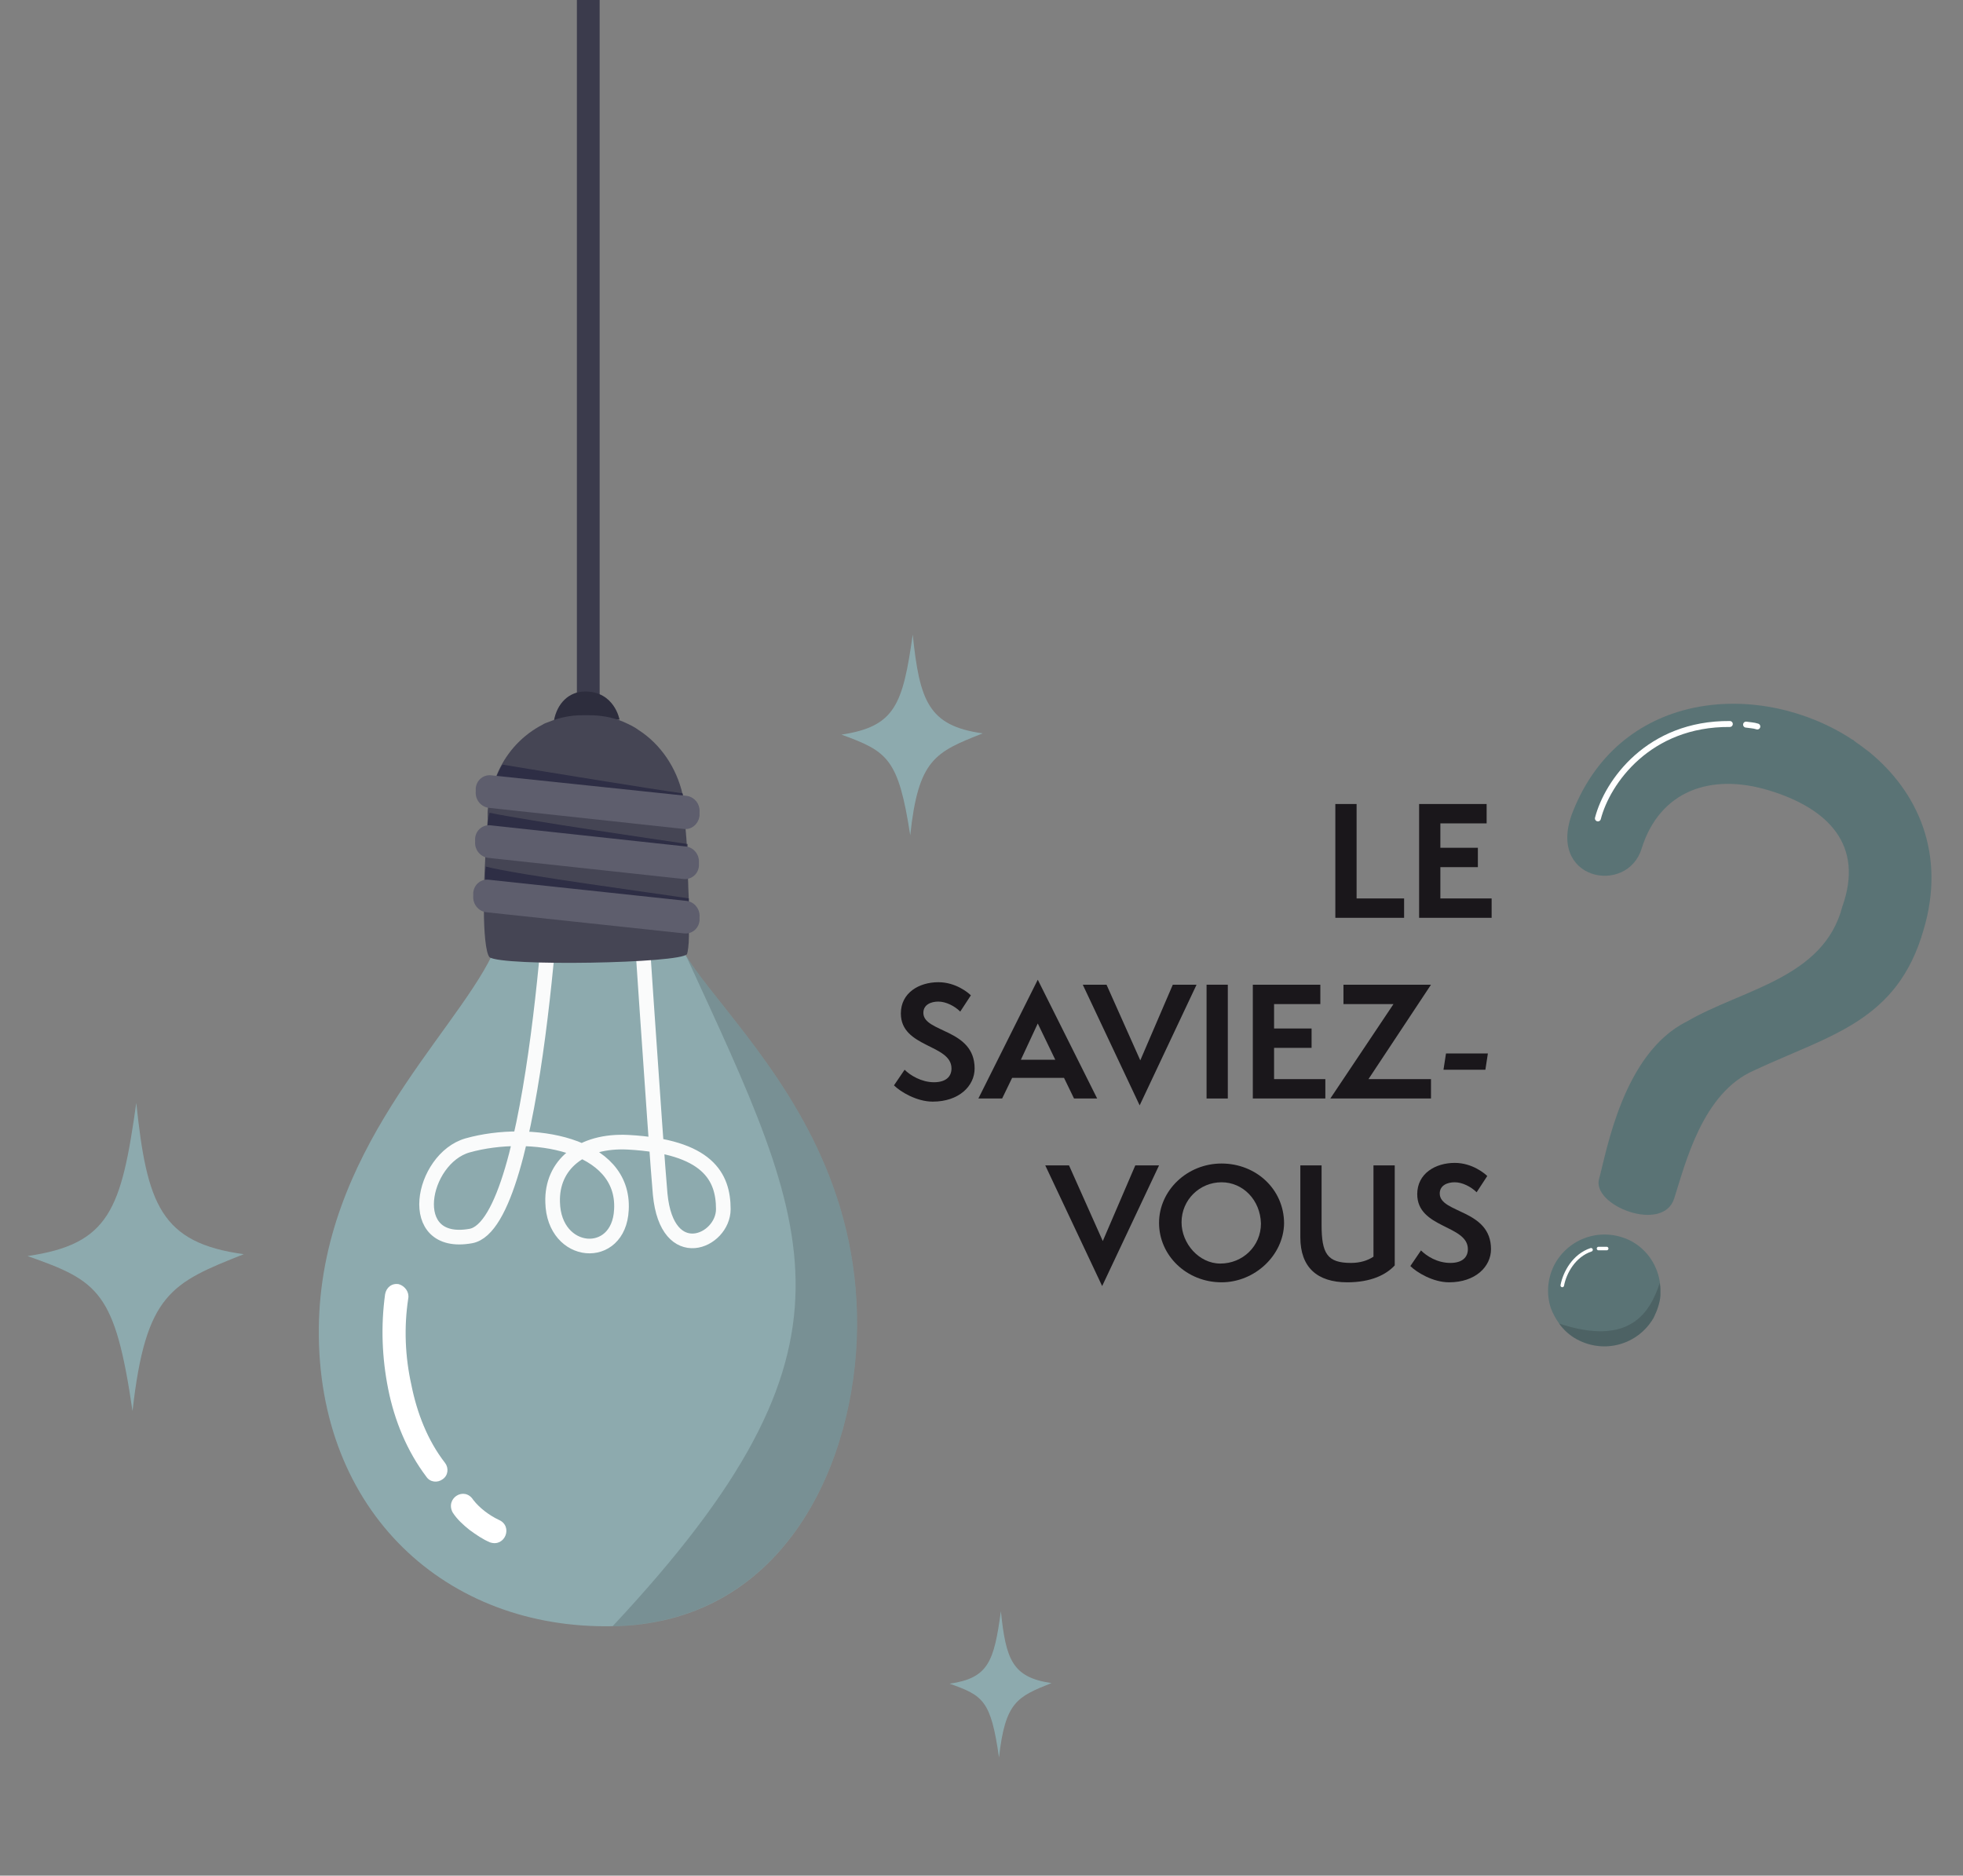 <?xml version="1.0" encoding="utf-8"?>
<!-- Generator: Adobe Illustrator 28.3.0, SVG Export Plug-In . SVG Version: 6.00 Build 0)  -->
<svg version="1.1" id="Calque_1" xmlns="http://www.w3.org/2000/svg" xmlns:xlink="http://www.w3.org/1999/xlink" x="0px" y="0px"
	 viewBox="0 0 314 300" style="enable-background:new 0 0 314 300;" xml:space="preserve">
<rect x="0" y="0" width="314" height="300" fill="#808080" stroke="none"/>
<style type="text/css">
	.st0{fill:none;stroke:#3B3B4C;stroke-width:3.643;stroke-linecap:round;stroke-linejoin:round;stroke-miterlimit:10;}
	.st1{fill:#2D2D3D;}
	.st2{fill:#8DAAAE;}
	
		.st3{opacity:0.95;fill:none;stroke:#FFFFFF;stroke-width:2.342;stroke-linecap:round;stroke-linejoin:round;stroke-miterlimit:10;enable-background:new    ;}
	.st4{fill:#FFFFFF;}
	.st5{opacity:0.16;fill:#0A0A0A;enable-background:new    ;}
	.st6{fill:none;stroke:#FFFFFF;stroke-width:2.948;stroke-linecap:round;stroke-miterlimit:10;}
	.st7{fill:#454554;}
	.st8{opacity:0.6;fill:#1F1F3B;enable-background:new    ;}
	.st9{fill:#5E5E6D;}
	.st10{fill:#1A171B;}
	.st11{fill:#5A7375;}
	.st12{fill:none;stroke:#FFFFFF;stroke-width:0.567;stroke-linecap:round;stroke-linejoin:round;stroke-miterlimit:10;}
	.st13{fill:none;stroke:#FFFFFF;stroke-width:0.952;stroke-linecap:round;stroke-linejoin:round;stroke-miterlimit:10;}
</style>
<path class="st0" d="M94.1,117.5c0-6,0-167.5,0-167.5"/>
<path class="st1" d="M88.6,115.3c0.5-2.8,2.4-4.7,5-4.7c4.7,0,5.5,4.5,5.5,4.5L88.6,115.3z"/>
<g>
	<path class="st2" d="M137.1,212.3c0.2-22.4-10.8-37.9-19.4-48.9c-3.1-4-6-7.4-7.8-10.3l-0.1-0.1c-0.9-1.4-1.6-2.7-1.9-3.9
		c-0.1-0.5-0.2-1-0.2-1.5c0-1.3-0.6-2.5-1.4-3.5c-1.1-1.2-2.6-2.2-4.4-2.9c-0.1,0-0.1,0-0.2-0.1c-3.5-1.3-7.9-1.8-11.8-1.4l0,0
		c-0.5,0-0.9,0.1-1.4,0.2c-1.8,0.3-3.4,0.8-4.7,1.4c-2,1-3.2,2.5-3.3,4.4c0,0.1,0,0.1,0,0.2c0.1,2.1-0.6,4.4-1.8,6.9
		c-6.4,13.1-27.4,31.4-27.7,59.6c-0.3,29.4,20.4,48.3,47.1,47.7c0.2,0,0.4,0,0.6,0C125.7,259.2,136.9,233.7,137.1,212.3z"/>
	<path class="st3" d="M88.8,135c0,0-2.8,60.8-13.5,62.7s-7.9-12.4-0.5-14.5c10-2.8,25.2-0.3,24.6,10.3c-0.4,8.3-10.8,7.5-11-1.2
		c-0.2-6,4.6-10,12.1-9.6c12.7,0.7,15.2,5.5,15.2,10.7s-9,9.1-10.1-2.4c-0.6-6.4-3.9-55.9-3.9-55.9"/>
	<g>
		<g>
			<g>
				<path class="st4" d="M75.7,239.9c1,1.3,2.6,2.5,4.1,3.2c2.3,1,1,4.4-1.4,3.6c-1.2-0.5-2.2-1.2-3.3-2c-1-0.8-2-1.7-2.7-2.8
					C71.2,239.6,74.3,237.7,75.7,239.9L75.7,239.9z"/>
			</g>
		</g>
		<g>
			<g>
				<path class="st4" d="M65.3,207.7c-0.7,4.6-0.5,9.3,0.5,13.8c0.9,4.5,2.6,8.9,5.4,12.5c0.6,0.8,0.5,2-0.4,2.6
					c-0.8,0.6-2,0.5-2.6-0.4c-3.1-4.1-5.1-9-6.1-14s-1.2-10.1-0.5-15.2c0.2-1.1,1.1-1.8,2.2-1.6C64.8,205.7,65.5,206.7,65.3,207.7
					L65.3,207.7z"/>
			</g>
		</g>
	</g>
	<path class="st5" d="M137.1,212.3c0.2-22.4-10.8-37.9-19.4-48.9c-3.1-4-6-7.4-7.8-10.3l-0.1-0.1l0,0c20.2,44,30.3,62.1-11.8,107.1
		c0.2,0,0.4,0,0.6,0C125.7,259.2,136.9,233.7,137.1,212.3z"/>
	<path class="st6" d="M70.6,136.1"/>
	<path class="st7" d="M77.4,145.3c0-0.6,0-1.2,0-1.8c0-2,0.1-4,0.2-5.8c0-0.6,0.1-1.2,0.1-1.8c0.2-2.8,0.3-4.8,0.3-4.8
		c0-0.3,0-0.7,0-1c0-0.6,0.1-1.2,0.2-1.8c0.1-0.8,0.3-1.6,0.5-2.3c0.3-0.9,0.6-1.7,1-2.6c1.5-3.3,4-5.9,7.1-7.5
		c0.3-0.2,0.6-0.3,0.9-0.4c1.7-0.7,3.5-1.1,5.4-1.1h1.1c1.9,0,3.7,0.3,5.4,1c0.9,0.4,1.8,0.8,2.6,1.4c3.4,2.2,6,5.9,7,10.3
		c0.1,0.6,0.2,1.2,0.3,1.9c0.1,0.6,0.1,1.2,0.1,1.8c0,0,0,0.2,0,0.6c0,0.6,0.1,1.6,0.2,2.8c0.1,1.4,0.2,3.1,0.2,4.9
		c0,1,0.1,2,0.1,2.9c0.1,1.7,0.1,3.5,0.1,5c0,1,0,1.9,0,2.7c0,1.5-0.2,2.6-0.3,2.9c-1,1.5-29.5,2-31.6,0.5
		C77.7,152.4,77.4,149.1,77.4,145.3z"/>
	<path class="st8" d="M77.7,138.6c4.8,1.3,28.1,4.4,32.5,5.1c0,0.6-0.1,1.2-0.1,1.8l-32.3-3C77.7,141.5,77.5,140,77.7,138.6z"/>
	<path class="st8" d="M78.3,130c6.3,1.3,27.6,4.4,31.7,5c0,0.6-0.1,1.2-0.2,1.8l-32-2.6C77.8,133.6,78,131.4,78.3,130z"/>
	<path class="st9" d="M111.9,147.2v-0.5c0.1-1.3-0.8-2.4-2-2.6l-31.8-3.4c-1.2-0.1-2.3,0.8-2.4,2.1v0.5c-0.1,1.3,0.8,2.4,2,2.6
		l31.8,3.4C110.7,149.4,111.8,148.5,111.9,147.2z"/>
	<path class="st9" d="M111.8,138.5V138c0.1-1.3-0.8-2.4-2-2.6L78.4,132c-1.2-0.1-2.3,0.8-2.4,2.1v0.5c-0.1,1.3,0.8,2.4,2,2.6
		l31.4,3.4C110.6,140.7,111.7,139.8,111.8,138.5z"/>
	<path class="st8" d="M78.8,125.9c0.3-0.9,1.1-3,1.6-3.6c7.2,1.2,23.8,3.9,28.8,4.6c0.1,0.6,0.2,1.2,0.3,1.9L78.8,125.9z"/>
	<path class="st9" d="M111.9,130.4v-0.5c0.1-1.3-0.8-2.4-2-2.6L78.5,124c-1.2-0.1-2.3,0.8-2.4,2.1v0.5c-0.1,1.3,0.8,2.4,2,2.6
		l31.4,3.4C110.7,132.7,111.8,131.7,111.9,130.4z"/>
</g>
<path class="st2" d="M151.9,269.3c6.2-0.9,7.1-3.5,8.2-11.6c0.8,7.7,1.8,10.6,8.1,11.5c-5.5,2.2-7.4,3-8.4,11.9
	C158.5,272,157.3,271.2,151.9,269.3z"/>
<path class="st2" d="M4.4,200.9c13.1-1.9,15-7.4,17.4-24.5c1.7,16.2,3.9,22.4,17.2,24.2c-11.6,4.6-15.7,6.3-17.8,25.1
	C18.4,206.6,15.8,204.9,4.4,200.9z"/>
<path class="st2" d="M134.6,117.5c8.6-1.3,9.8-4.8,11.4-16c1.1,10.6,2.5,14.6,11.2,15.8c-7.6,3-10.3,4.1-11.6,16.3
	C143.7,121.3,142,120.2,134.6,117.5z"/>
<g>
	<path class="st10" d="M213.6,146.8v-18.2h3.4v15.1h7.6v3.1L213.6,146.8L213.6,146.8z"/>
	<path class="st10" d="M227,146.8v-18.2h10.8v3.1h-7.4v3.9h6v3.1h-6v5h8.2v3.1L227,146.8L227,146.8z"/>
	<path class="st10" d="M144.7,171.1c0.9,0.9,2.7,2,4.7,2c1.9,0,2.8-0.9,2.8-2.2c0-3.9-8.1-3.3-8.1-8.8c0-3.3,2.9-5,6-5
		c2.8,0,4.8,1.7,5.2,2.1l-1.7,2.6c-0.9-0.9-2.3-1.6-3.5-1.6s-2.4,0.5-2.4,1.8c0,3.2,8.2,2.5,8.2,8.9c0,2.8-2.5,5.3-6.7,5.3
		c-2.6,0-5.2-1.6-6.2-2.6L144.7,171.1z"/>
	<path class="st10" d="M171.8,175.7l-1.6-3.3h-8.3l-1.6,3.3h-3.8l9.5-19l9.5,19H171.8z M166,163.7l-2.7,5.8h5.5L166,163.7z"/>
	<path class="st10" d="M173.2,157.5h3.8l5.4,12.1l5.2-12.1h3.8l-9.1,19.3L173.2,157.5z"/>
	<path class="st10" d="M193,175.7v-18.2h3.4v18.2H193z"/>
	<path class="st10" d="M200.4,175.7v-18.2h10.8v3.1h-7.4v3.9h6v3.1h-6v5h8.2v3.1L200.4,175.7L200.4,175.7z"/>
	<path class="st10" d="M212.8,175.7l10.1-15.1h-8v-3.1h14l-10,15.1h10v3.1H212.8z"/>
	<path class="st10" d="M230.9,171.1l0.4-2.6h6.7l-0.4,2.6H230.9z"/>
	<path class="st10" d="M167.2,186.4h3.8l5.4,12.1l5.2-12.1h3.8l-9.1,19.3L167.2,186.4z"/>
	<path class="st10" d="M195.4,205.1c-5.6,0-10-4.3-10-9.5s4.5-9.5,10-9.5s10,4.1,10,9.6C205.3,200.8,200.7,205.1,195.4,205.1z
		 M195.4,189.1c-3.5,0-6.4,2.8-6.4,6.4c0,3.4,2.8,6.6,6.2,6.6c3.6,0,6.5-2.8,6.5-6.4C201.6,191.9,198.8,189.1,195.4,189.1z"/>
	<path class="st10" d="M219.7,186.4h3.4v16c-1.4,1.5-3.8,2.7-7.6,2.7c-4.8,0-7.5-2.4-7.5-7.2v-11.5h3.4v9.5c0,4.6,0.9,6.1,4.7,6.1
		c1.5,0,2.7-0.4,3.6-1L219.7,186.4L219.7,186.4z"/>
	<path class="st10" d="M227.3,200c0.9,0.9,2.6,2,4.7,2c1.9,0,2.8-0.9,2.8-2.2c0-3.9-8.1-3.3-8.1-8.8c0-3.3,2.9-5,6-5
		c2.8,0,4.8,1.7,5.2,2.1l-1.7,2.6c-0.9-0.9-2.3-1.6-3.5-1.6s-2.4,0.5-2.4,1.8c0,3.2,8.2,2.5,8.2,8.9c0,2.8-2.5,5.3-6.7,5.3
		c-2.6,0-5.2-1.6-6.2-2.6L227.3,200z"/>
</g>
<g>
	<g>
		<path class="st11" d="M264.5,210.8c-2.5,4.3-7.9,5.8-12.3,3.4c-1.1-0.6-2.1-1.5-2.8-2.5c-0.5-0.7-1-1.6-1.3-2.4
			c-0.8-2.3-0.6-5,0.7-7.3c2.5-4.3,7.9-5.8,12.3-3.4c2.8,1.6,4.4,4.5,4.5,7.5c0,0.4,0,0.8,0,1.2
			C265.5,208.4,265.1,209.6,264.5,210.8z"/>
		<path class="st5" d="M264.5,210.8c-2.5,4.3-7.9,5.8-12.3,3.4c-1.1-0.6-2.1-1.5-2.8-2.5c11.5,3.8,14.6-2,16.1-6.5
			c0,0.3,0.1,0.6,0.1,0.8c0,0.4,0,0.8,0,1.2C265.5,208.4,265.1,209.6,264.5,210.8z"/>
		<g>
			<path class="st12" d="M255.7,199.7c0.4,0,0.9,0,1.3,0"/>
			<path class="st12" d="M249.9,205.6c0.4-2.1,1.9-4.8,4.6-5.7"/>
		</g>
	</g>
	<g>
		<path class="st11" d="M307.7,148.7c3.6-12.1-0.9-22.1-8.8-28.5c-0.3-0.2-0.5-0.4-0.8-0.6c-0.5-0.4-1-0.7-1.5-1.1
			c-0.1-0.1-0.2-0.2-0.3-0.2c-14.4-9.5-36.9-8.2-44.7,11.5c-4.4,11,8.7,13.5,11,5.9c2.9-9.2,11-12.1,20.3-9.3
			c9.6,2.9,15.3,8.8,11.8,18.6c-3,11.5-16,13.2-24.9,18.4c-10.2,5.1-12.8,20.8-14,25.1c-1.3,4.3,10.2,8.8,12,3.2s4.5-16.9,12.8-20.5
			C292.8,165.5,303.5,163.4,307.7,148.7z"/>
		<path class="st13" d="M279.3,115.9c0.6,0.1,1.2,0.1,1.8,0.3"/>
		<path class="st13" d="M255.6,130.9c1.5-5.8,8.1-15.2,21.1-15.1"/>
	</g>
</g>
</svg>
